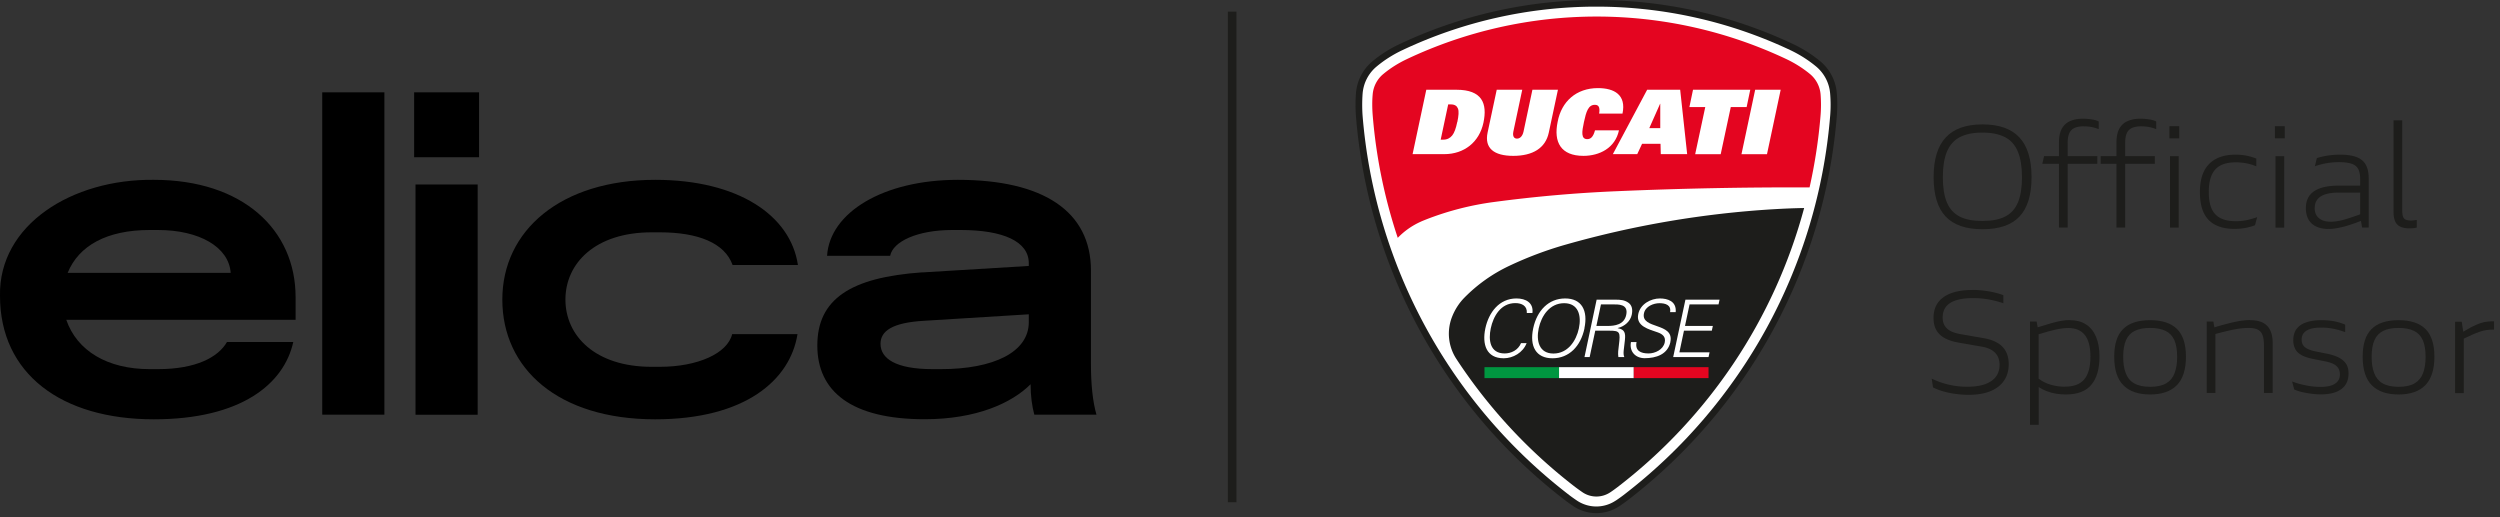 <svg xmlns="http://www.w3.org/2000/svg" width="290" height="60" viewBox="0 0 290 60">
  <rect x="0" y="0" width="290" height="60" fill="#333333" stroke="none"/>
  <g fill="none" fill-rule="evenodd" class="page-1">
    <g fill-rule="nonzero" class="page-1__risorsa-1" transform="translate(-.002)">
      <rect width="1" height="56.91" x="142.432" y="1.35" fill="#1D1D1B" class="page-1__risorsa-1__rectangle"/>
      <path fill="#1D1D1B" d="M187.862 58.71c.32-.22.64-.44.95-.68a62.601 62.601 0 0 0 24.26-44.54c.07-.88.08-1.77 0-2.66a5.363 5.363 0 0 0-1.94-3.74c-.95-.78-1.99-1.44-3.09-1.96a53.496 53.496 0 0 0-45.72 0c-1.11.52-2.15 1.18-3.09 1.96a5.363 5.363 0 0 0-1.94 3.74c-.07.89-.06 1.78 0 2.66a62.528 62.528 0 0 0 24.26 44.54c.31.24.63.46.95.68a4.806 4.806 0 0 0 5.34.01" class="page-1__risorsa-1__path"/>
      <path fill="#FFF" d="M187.432 58.07c.31-.21.61-.42.91-.65a61.781 61.781 0 0 0 23.96-43.99c.07-.85.07-1.69 0-2.54-.09-1.25-.69-2.4-1.66-3.2-.9-.74-1.88-1.36-2.93-1.86a52.71 52.71 0 0 0-22.53-5.06 52.71 52.71 0 0 0-22.53 5.06c-1.05.5-2.04 1.12-2.93 1.86-.97.79-1.57 1.95-1.66 3.2-.06.85-.06 1.7 0 2.54a61.781 61.781 0 0 0 23.96 43.99c.3.23.6.44.91.65 1.36.91 3.13.91 4.49 0" class="page-1__risorsa-1__path"/>
      <path fill="#E40520" d="M209.872 21.74c-7.44-.03-14.89.12-22.32.44-4.76.2-9.51.62-14.24 1.25-2.72.36-5.39 1.05-7.94 2.05-.19.08-.38.15-.57.24-1 .45-1.9 1.08-2.66 1.87-1.54-4.62-2.52-9.4-2.91-14.26-.06-.79-.07-1.58 0-2.36.07-.93.52-1.8 1.24-2.39.82-.68 1.73-1.25 2.7-1.71a51.54 51.54 0 0 1 44.08 0c.96.46 1.87 1.03 2.7 1.71.72.59 1.17 1.46 1.24 2.39.06.79.06 1.58 0 2.36-.23 2.83-.66 5.64-1.28 8.41h-.04z" class="page-1__risorsa-1__path"/>
      <path fill="#1D1D1B" d="M186.792 57.11c.29-.19.57-.4.85-.61a60.613 60.613 0 0 0 21.64-32.37c-1.18.02-2.36.07-3.54.14-8.17.49-16.26 1.87-24.13 4.11-2.25.64-4.45 1.47-6.56 2.47-1.92.91-3.66 2.14-5.15 3.65-.65.65-1.15 1.44-1.48 2.3-.61 1.6-.42 3.4.52 4.84a60.732 60.732 0 0 0 13.79 14.86c.28.21.56.41.85.61.97.65 2.23.65 3.21 0" class="page-1__risorsa-1__path"/>
      <path fill="#1D1D1B" d="M185.182 37.81l.53-2.49h1.35c.64 0 1.85-.07 1.58 1.21-.24 1.14-1.33 1.28-2.17 1.28h-1.29z" class="page-1__risorsa-1__path"/>
      <rect width="8.67" height="1.27" x="172.202" y="42.59" fill="#009640" class="page-1__risorsa-1__rectangle"/>
      <rect width="8.67" height="1.27" x="180.852" y="42.59" fill="#FFF" class="page-1__risorsa-1__rectangle"/>
      <rect width="8.67" height="1.27" x="189.522" y="42.59" fill="#E40520" class="page-1__risorsa-1__rectangle"/>
      <path fill="#FFF" d="M168.962 10.41h-3.51l-1.59 7.47h3.68c2.3 0 4.06-1.39 4.54-3.65.47-2.22-.14-3.82-3.13-3.82h.01zm.08 3.74c-.15.73-.33 1.25-.59 1.57-.25.3-.57.48-1.04.48h-.29l.87-4.09h.29c.48 0 .72.18.84.48.13.31.08.84-.07 1.57l-.01-.01z" class="page-1__risorsa-1__shape"/>
      <path fill="#FFF" d="M177.762 10.41l-1.03 4.85c-.13.59-.45.82-.76.82s-.54-.23-.42-.82l1.03-4.85h-2.96l-1.06 4.97c-.38 1.8.72 2.7 2.98 2.7s3.74-.9 4.12-2.7l1.06-4.97h-2.96zm7.26 4.71c-.21.79-.52 1.02-.9 1.02-.74 0-.63-.85-.38-1.99.26-1.2.5-1.99 1.26-1.99.36 0 .64.17.5 1.02h2.71c.46-2.19-.97-2.96-2.85-2.96-2.52 0-4.24 1.57-4.67 3.9-.5 2.37.37 3.96 2.99 3.96 1.85 0 3.68-.9 4.12-2.96h-2.78z" class="page-1__risorsa-1__path"/>
      <path fill="#FFF" d="M191.072 10.41l-3.98 7.47h2.83l.56-1.2h2.14l.03 1.2h3.06l-.81-7.47h-3.84.01zm1.51 4.45h-1.26l1.25-2.82h.02v2.82h-.01z" class="page-1__risorsa-1__shape"/>
      <polygon fill="#FFF" points="203.032 10.41 196.392 10.41 195.972 12.42 197.812 12.42 196.642 17.89 199.602 17.89 200.772 12.42 202.612 12.42" class="page-1__risorsa-1__path"/>
      <polygon fill="#FFF" points="203.602 10.41 202.012 17.89 204.972 17.89 206.562 10.41" class="page-1__risorsa-1__path"/>
      <path fill="#FFF" d="M177.762 36.32c.16-1.2-.77-1.7-1.85-1.7-2.01 0-3.22 1.64-3.61 3.47-.39 1.85.11 3.47 2.13 3.47 1.07 0 2.23-.64 2.66-1.76h-.65c-.34.83-1.16 1.2-1.9 1.2-1.71 0-1.9-1.55-1.61-2.92.29-1.37 1.14-2.92 2.85-2.92.76 0 1.39.33 1.33 1.15h.65v.01z" class="page-1__risorsa-1__path"/>
      <path fill="#FFF" d="M178.492 38.09c.31-1.46 1.28-2.92 2.95-2.92 1.67 0 2.02 1.46 1.71 2.92-.31 1.46-1.29 2.92-2.95 2.92-1.66 0-2.02-1.46-1.71-2.92zm5.3 0c.44-2.08-.32-3.47-2.23-3.47s-3.27 1.39-3.71 3.47c-.44 2.08.32 3.47 2.24 3.47 1.92 0 3.27-1.39 3.71-3.47h-.01zm1.39-.28l.53-2.5h1.35c.64 0 1.86-.07 1.58 1.22-.24 1.14-1.33 1.28-2.18 1.28h-1.28zm-.12.55h1.65c1.21 0 1.27.16 1.08 1.68-.06.47-.13.94-.06 1.38h.69c-.18-.41-.04-.9.07-1.98.08-.78 0-1.23-.83-1.37v-.02c.82-.19 1.46-.8 1.62-1.52.14-.64.02-1.14-.39-1.42-.44-.31-.91-.35-1.5-.35h-2.18l-1.41 6.66h.6l.65-3.06h.01z" class="page-1__risorsa-1__shape"/>
      <path fill="#FFF" d="M193.762 39.67c.49-2.3-3.46-1.44-3.06-3.33.17-.81 1.11-1.17 1.8-1.17s1.38.21 1.23 1.04h.65c.12-1.28-.96-1.59-1.83-1.59-1.05 0-2.26.64-2.51 1.8-.31 1.44 1.26 1.78 2.27 2.14.53.19.94.5.8 1.16-.18.85-1.13 1.28-1.88 1.28-.89 0-1.59-.3-1.39-1.32h-.65c-.21 1.1.53 1.87 1.59 1.87 1.34 0 2.68-.44 2.99-1.89l-.01.01z" class="page-1__risorsa-1__path"/>
      <polygon fill="#FFF" points="198.192 41.42 198.312 40.87 194.812 40.87 195.342 38.36 198.572 38.36 198.692 37.81 195.462 37.81 195.992 35.31 199.352 35.31 199.472 34.76 195.512 34.76 194.092 41.42" class="page-1__risorsa-1__path"/>
      <path fill="#1D1D1B" d="M229.972 26.59c-1.93 0-3.35-.49-4.28-1.48-.93-.99-1.39-2.51-1.39-4.57 0-2.06.47-3.59 1.41-4.6.94-1.01 2.36-1.51 4.27-1.51 1.91 0 3.33.5 4.27 1.51.94 1.01 1.41 2.54 1.41 4.6 0 2.06-.46 3.58-1.39 4.57-.93.99-2.36 1.48-4.28 1.48h-.02zm0-.96c1.1 0 1.98-.17 2.65-.52.67-.35 1.16-.9 1.47-1.65.31-.75.46-1.72.46-2.92s-.16-2.19-.48-2.96c-.32-.76-.81-1.32-1.49-1.67-.68-.35-1.55-.53-2.62-.53s-1.95.18-2.62.53c-.67.35-1.17.91-1.49 1.67-.32.76-.48 1.75-.48 2.96s.15 2.17.46 2.92c.31.75.8 1.3 1.47 1.65.67.35 1.56.52 2.65.52h.02z" class="page-1__risorsa-1__shape"/>
      <path fill="#1D1D1B" d="M241.762 14.65c-.45 0-.81.06-1.09.18s-.49.32-.62.6c-.13.28-.2.65-.2 1.12v1.56h3.44V19h-3.44v7.39h-1.01V19h-1.93l.2-.89h1.73v-1.59c0-.67.12-1.21.34-1.61.23-.4.55-.69.97-.87.41-.18.9-.27 1.46-.27.36 0 .7.03 1.03.08.33.05.6.13.81.24v.89c-.25-.1-.51-.18-.8-.24a4.37 4.37 0 0 0-.9-.08l.01-.01zm6.67 0c-.45 0-.81.06-1.09.18s-.49.32-.62.6c-.13.28-.2.65-.2 1.12v1.56h3.44V19h-3.44v7.39h-1.01V19h-1.83v-.89h1.83v-1.59c0-.67.12-1.21.34-1.61.23-.4.55-.69.97-.87.41-.18.9-.27 1.46-.27.36 0 .7.03 1.03.08.33.05.6.13.81.24v.89c-.25-.1-.51-.18-.8-.24a4.37 4.37 0 0 0-.9-.08l.01-.01z" class="page-1__risorsa-1__path"/>
      <path fill="#1D1D1B" d="M251.652 16.05v-1.41h1.14v1.41h-1.14zm1.08 2.07v8.28h-1.01v-8.28h1.01z" class="page-1__risorsa-1__shape"/>
      <path fill="#1D1D1B" d="M261.712 19.29c-.32-.14-.69-.26-1.11-.34-.41-.08-.83-.12-1.26-.12-1.06 0-1.85.27-2.36.82-.51.55-.76 1.43-.76 2.64 0 1.21.25 2.02.75 2.56s1.3.81 2.39.81c.37 0 .74-.03 1.12-.1.38-.07.83-.19 1.35-.37l-.25.94a6.624 6.624 0 0 1-2.38.42c-1.31 0-2.31-.34-2.99-1.03-.68-.69-1.02-1.77-1.02-3.23s.35-2.53 1.06-3.26c.71-.73 1.74-1.09 3.09-1.09.44 0 .84.04 1.22.11s.76.19 1.17.34v.89l-.02.01z" class="page-1__risorsa-1__path"/>
      <path fill="#1D1D1B" d="M263.892 16.05v-1.41h1.14v1.41h-1.14zm1.08 2.07v8.28h-1.01v-8.28h1.01zm6.47-.18c.78 0 1.42.09 1.91.28.49.18.85.48 1.08.89.23.41.34.94.34 1.6v5.68h-.77l-.13-.77c-.86.34-1.59.58-2.18.72-.59.14-1.12.22-1.58.22-.57 0-1.05-.1-1.44-.29a1.97 1.97 0 0 1-.89-.82c-.2-.36-.3-.79-.3-1.31 0-.87.32-1.53.96-1.96.64-.43 1.6-.65 2.89-.65h2.45v-.76c0-.49-.08-.88-.23-1.17-.16-.29-.42-.49-.78-.61-.36-.12-.85-.18-1.45-.18-.49 0-.97.04-1.43.12-.46.08-.91.2-1.36.35l.22-.94a8.96 8.96 0 0 1 2.71-.4h-.02zm-2.94 6.18c0 .5.16.9.49 1.18.33.28.78.42 1.38.42.27 0 .57-.03.9-.09.33-.06.7-.16 1.11-.29.41-.13.88-.29 1.4-.48v-2.52h-2.5c-.92 0-1.61.15-2.07.44-.46.3-.7.74-.7 1.34h-.01z" class="page-1__risorsa-1__shape"/>
      <path fill="#1D1D1B" d="M280.352 26.39c-.13.04-.27.07-.42.08-.15.01-.28.02-.4.02-.68 0-1.17-.15-1.45-.45-.29-.3-.43-.79-.43-1.46V13.96h1.01v10.43c0 .33.03.57.09.74.06.17.17.29.31.35.14.06.35.1.6.1.1 0 .2 0 .31-.02.11-.01.23-.03.38-.05v.88zm-51.54 7.24c.44 0 .87.03 1.29.08.43.05.83.12 1.22.21s.74.2 1.07.32v.94c-.58-.2-1.17-.35-1.75-.45-.58-.1-1.17-.15-1.76-.15-1.18 0-2.06.19-2.65.56-.59.37-.88.94-.88 1.69 0 .36.07.67.22.92.15.26.37.47.68.64.31.17.7.29 1.18.37l2.69.47c.96.17 1.69.5 2.17 1s.72 1.17.72 2.01c0 .75-.18 1.39-.55 1.92-.36.53-.89.94-1.58 1.22-.69.28-1.53.42-2.51.42-.52 0-1.03-.04-1.55-.11s-.99-.17-1.44-.3a6.27 6.27 0 0 1-1.15-.45l-.15-1.02a9.308 9.308 0 0 0 4.16.94c1.2 0 2.12-.22 2.75-.66.64-.44.96-1.07.96-1.87 0-.39-.08-.73-.23-1.02-.16-.29-.39-.52-.7-.71-.31-.18-.69-.32-1.15-.39l-2.69-.47c-.97-.17-1.7-.48-2.18-.95-.48-.46-.71-1.1-.71-1.91 0-1.06.39-1.87 1.18-2.42.78-.55 1.89-.82 3.33-.82l.01-.01z" class="page-1__risorsa-1__path"/>
      <path fill="#1D1D1B" d="M240.112 37.14c.73 0 1.35.16 1.86.49.51.32.9.8 1.17 1.44.27.63.4 1.4.4 2.29 0 1.44-.32 2.54-.95 3.28-.63.75-1.62 1.12-2.95 1.12-.37 0-.74-.03-1.12-.09-.38-.06-.75-.16-1.09-.29-.35-.13-.66-.29-.94-.48v4.38h-1.01V37.3h.77l.12.67c.6-.19 1.13-.35 1.58-.48.45-.13.85-.22 1.19-.28.34-.06.67-.08.97-.08v.01zm-.57 7.71c1.02 0 1.77-.28 2.24-.85.48-.57.71-1.45.71-2.65 0-1.12-.22-1.95-.65-2.49-.43-.54-1.07-.81-1.92-.81-.43 0-.91.06-1.45.18-.54.12-1.21.3-1.99.55v5.14c.39.31.86.55 1.41.71.55.16 1.1.23 1.65.23v-.01zm9.88.91c-1.35 0-2.39-.35-3.1-1.06-.71-.71-1.07-1.81-1.07-3.31s.34-2.53 1.03-3.22c.69-.69 1.73-1.03 3.13-1.03s2.44.34 3.13 1.03 1.03 1.76 1.03 3.22c0 1.46-.36 2.6-1.07 3.31-.71.71-1.74 1.06-3.1 1.06h.02zm0-.89c.79 0 1.42-.14 1.87-.41.45-.27.78-.67.97-1.19.19-.52.29-1.14.29-1.87 0-.81-.11-1.46-.33-1.95-.22-.49-.56-.85-1.02-1.07-.46-.22-1.05-.34-1.78-.34s-1.32.11-1.78.34c-.46.22-.8.58-1.02 1.07-.22.49-.33 1.14-.33 1.95 0 .73.09 1.35.29 1.87.19.52.51.92.97 1.19.46.27 1.08.41 1.87.41z" class="page-1__risorsa-1__shape"/>
      <path fill="#1D1D1B" d="M261.012 37.14c.9 0 1.56.22 1.98.66.43.44.64 1.11.64 1.99v5.79h-1.01v-5.49c0-.51-.06-.92-.17-1.22-.11-.3-.3-.51-.56-.64-.26-.13-.62-.19-1.08-.19-.48 0-1.03.06-1.65.18-.62.12-1.35.3-2.17.52v6.84h-1.01V37.3h.77l.12.67c.86-.26 1.63-.46 2.29-.61.66-.15 1.29-.23 1.86-.23l-.01.01zm4.85 7.1c.48.19 1.01.34 1.6.46.58.12 1.15.18 1.7.18.75 0 1.32-.12 1.7-.37.38-.25.57-.61.57-1.09 0-.39-.13-.71-.4-.96s-.71-.42-1.31-.54l-1.34-.27c-.58-.11-1.04-.26-1.39-.45-.34-.19-.59-.42-.74-.71a2.15 2.15 0 0 1-.23-1.01c0-.55.13-.99.39-1.33.26-.34.63-.6 1.12-.76.49-.17 1.08-.25 1.77-.25.56 0 1.07.05 1.53.14.46.1.86.22 1.21.38v.87c-.47-.18-.94-.31-1.4-.4-.46-.09-.92-.13-1.37-.13-1.52 0-2.28.47-2.28 1.41 0 .37.13.66.39.87.26.21.66.37 1.21.48l1.34.27c.6.12 1.09.29 1.45.49.36.2.63.45.8.74.17.29.25.64.25 1.06 0 .8-.28 1.4-.83 1.81-.55.41-1.35.62-2.39.62-.36 0-.73-.03-1.12-.08-.39-.05-.75-.12-1.09-.2-.34-.08-.63-.18-.87-.29l-.25-.94h-.02z" class="page-1__risorsa-1__path"/>
      <path fill="#1D1D1B" d="M278.242 45.76c-1.36 0-2.39-.35-3.1-1.06-.71-.71-1.07-1.81-1.07-3.31s.34-2.53 1.03-3.22c.69-.69 1.73-1.03 3.13-1.03s2.44.34 3.13 1.03 1.03 1.76 1.03 3.22c0 1.46-.36 2.6-1.07 3.31-.71.71-1.74 1.06-3.1 1.06h.02zm0-.89c.79 0 1.42-.14 1.87-.41.45-.27.78-.67.97-1.19.19-.52.29-1.14.29-1.87 0-.81-.11-1.46-.33-1.95-.22-.49-.56-.85-1.02-1.07-.46-.22-1.05-.34-1.78-.34s-1.32.11-1.78.34c-.46.22-.8.58-1.02 1.07-.22.49-.33 1.14-.33 1.95 0 .73.09 1.35.29 1.87.2.52.51.92.97 1.19.45.27 1.08.41 1.87.41z" class="page-1__risorsa-1__shape"/>
      <path fill="#1D1D1B" d="M287.232 37.68c.23-.1.45-.18.65-.24s.42-.11.65-.13c.23-.03.49-.04.78-.04v.96c-.36 0-.66.02-.9.06-.24.04-.5.1-.76.19s-.56.21-.88.35c-.32.14-.64.3-.97.45v6.32h-1.01v-8.28h.77l.18 1.16c.27-.16.53-.31.78-.45s.48-.25.7-.34l.01-.01z" class="page-1__risorsa-1__path"/>
      <path fill="#000" d="M34.292 37.1h-26.6c1.23 3.58 4.75 5.72 9.67 5.72h.96c4.43 0 7-1.39 8.01-3.15h7.69c-1.07 4.86-6.04 8.97-16.18 8.97-10.73 0-17.84-5.29-17.84-14.32-.16-8.23 8.33-13.57 17.84-13.46 10.31 0 16.45 5.77 16.45 13.62v2.62zm-7.53-5.45c-.21-2.99-3.63-4.97-8.44-4.97h-.96c-4.97 0-8.23 1.82-9.51 4.97h18.91z" class="page-1__risorsa-1__shape"/>
      <polygon fill="#000" points="37.382 10.71 44.592 10.71 44.592 48.1 37.382 48.1" class="page-1__risorsa-1__path"/>
      <polygon fill="#000" points="48.202 21.4 55.412 21.4 55.412 48.11 48.202 48.11" class="page-1__risorsa-1__path"/>
      <path fill="#000" d="M76.002 20.86c9.61 0 15.7 4.11 16.56 9.88h-7.58c-.91-2.56-4.01-3.79-8.44-3.79h-.96c-6.52 0-9.99 3.58-9.99 7.8s3.47 7.8 9.99 7.8h.96c4.38 0 7.85-1.55 8.39-3.79h7.58c-.85 5.34-6.09 9.88-16.51 9.88-11.27 0-17.73-5.88-17.73-13.89 0-8.01 6.78-13.89 17.73-13.89z" class="page-1__risorsa-1__path"/>
      <path fill="#000" d="M107.002 31.6l12.34-.75v-.32c0-2.51-2.94-3.85-7.91-3.85h-.96c-4.06 0-6.89 1.34-7.21 2.99h-7.32c.32-5.02 6.52-8.81 15.17-8.81 9.88 0 15.44 3.63 15.44 10.52v10.84c0 2.4.21 4.38.64 5.88h-7.21c-.27-1.01-.43-2.19-.43-3.53-2.19 2.19-6.3 4.06-12.29 4.06-8.49 0-12.45-3.21-12.45-8.55 0-5.34 3.79-7.91 12.18-8.49l.01.01zm2.14 11.22c6.14 0 10.2-1.98 10.2-5.45v-.91l-12.13.75c-3.69.21-5.07 1.18-5.07 2.67 0 1.71 1.76 2.94 6.04 2.94h.96z" class="page-1__risorsa-1__shape"/>
      <rect width="7.53" height="7.53" x="48.042" y="10.71" fill="#000" class="page-1__risorsa-1__rectangle"/>
    </g>
  </g>
</svg>
